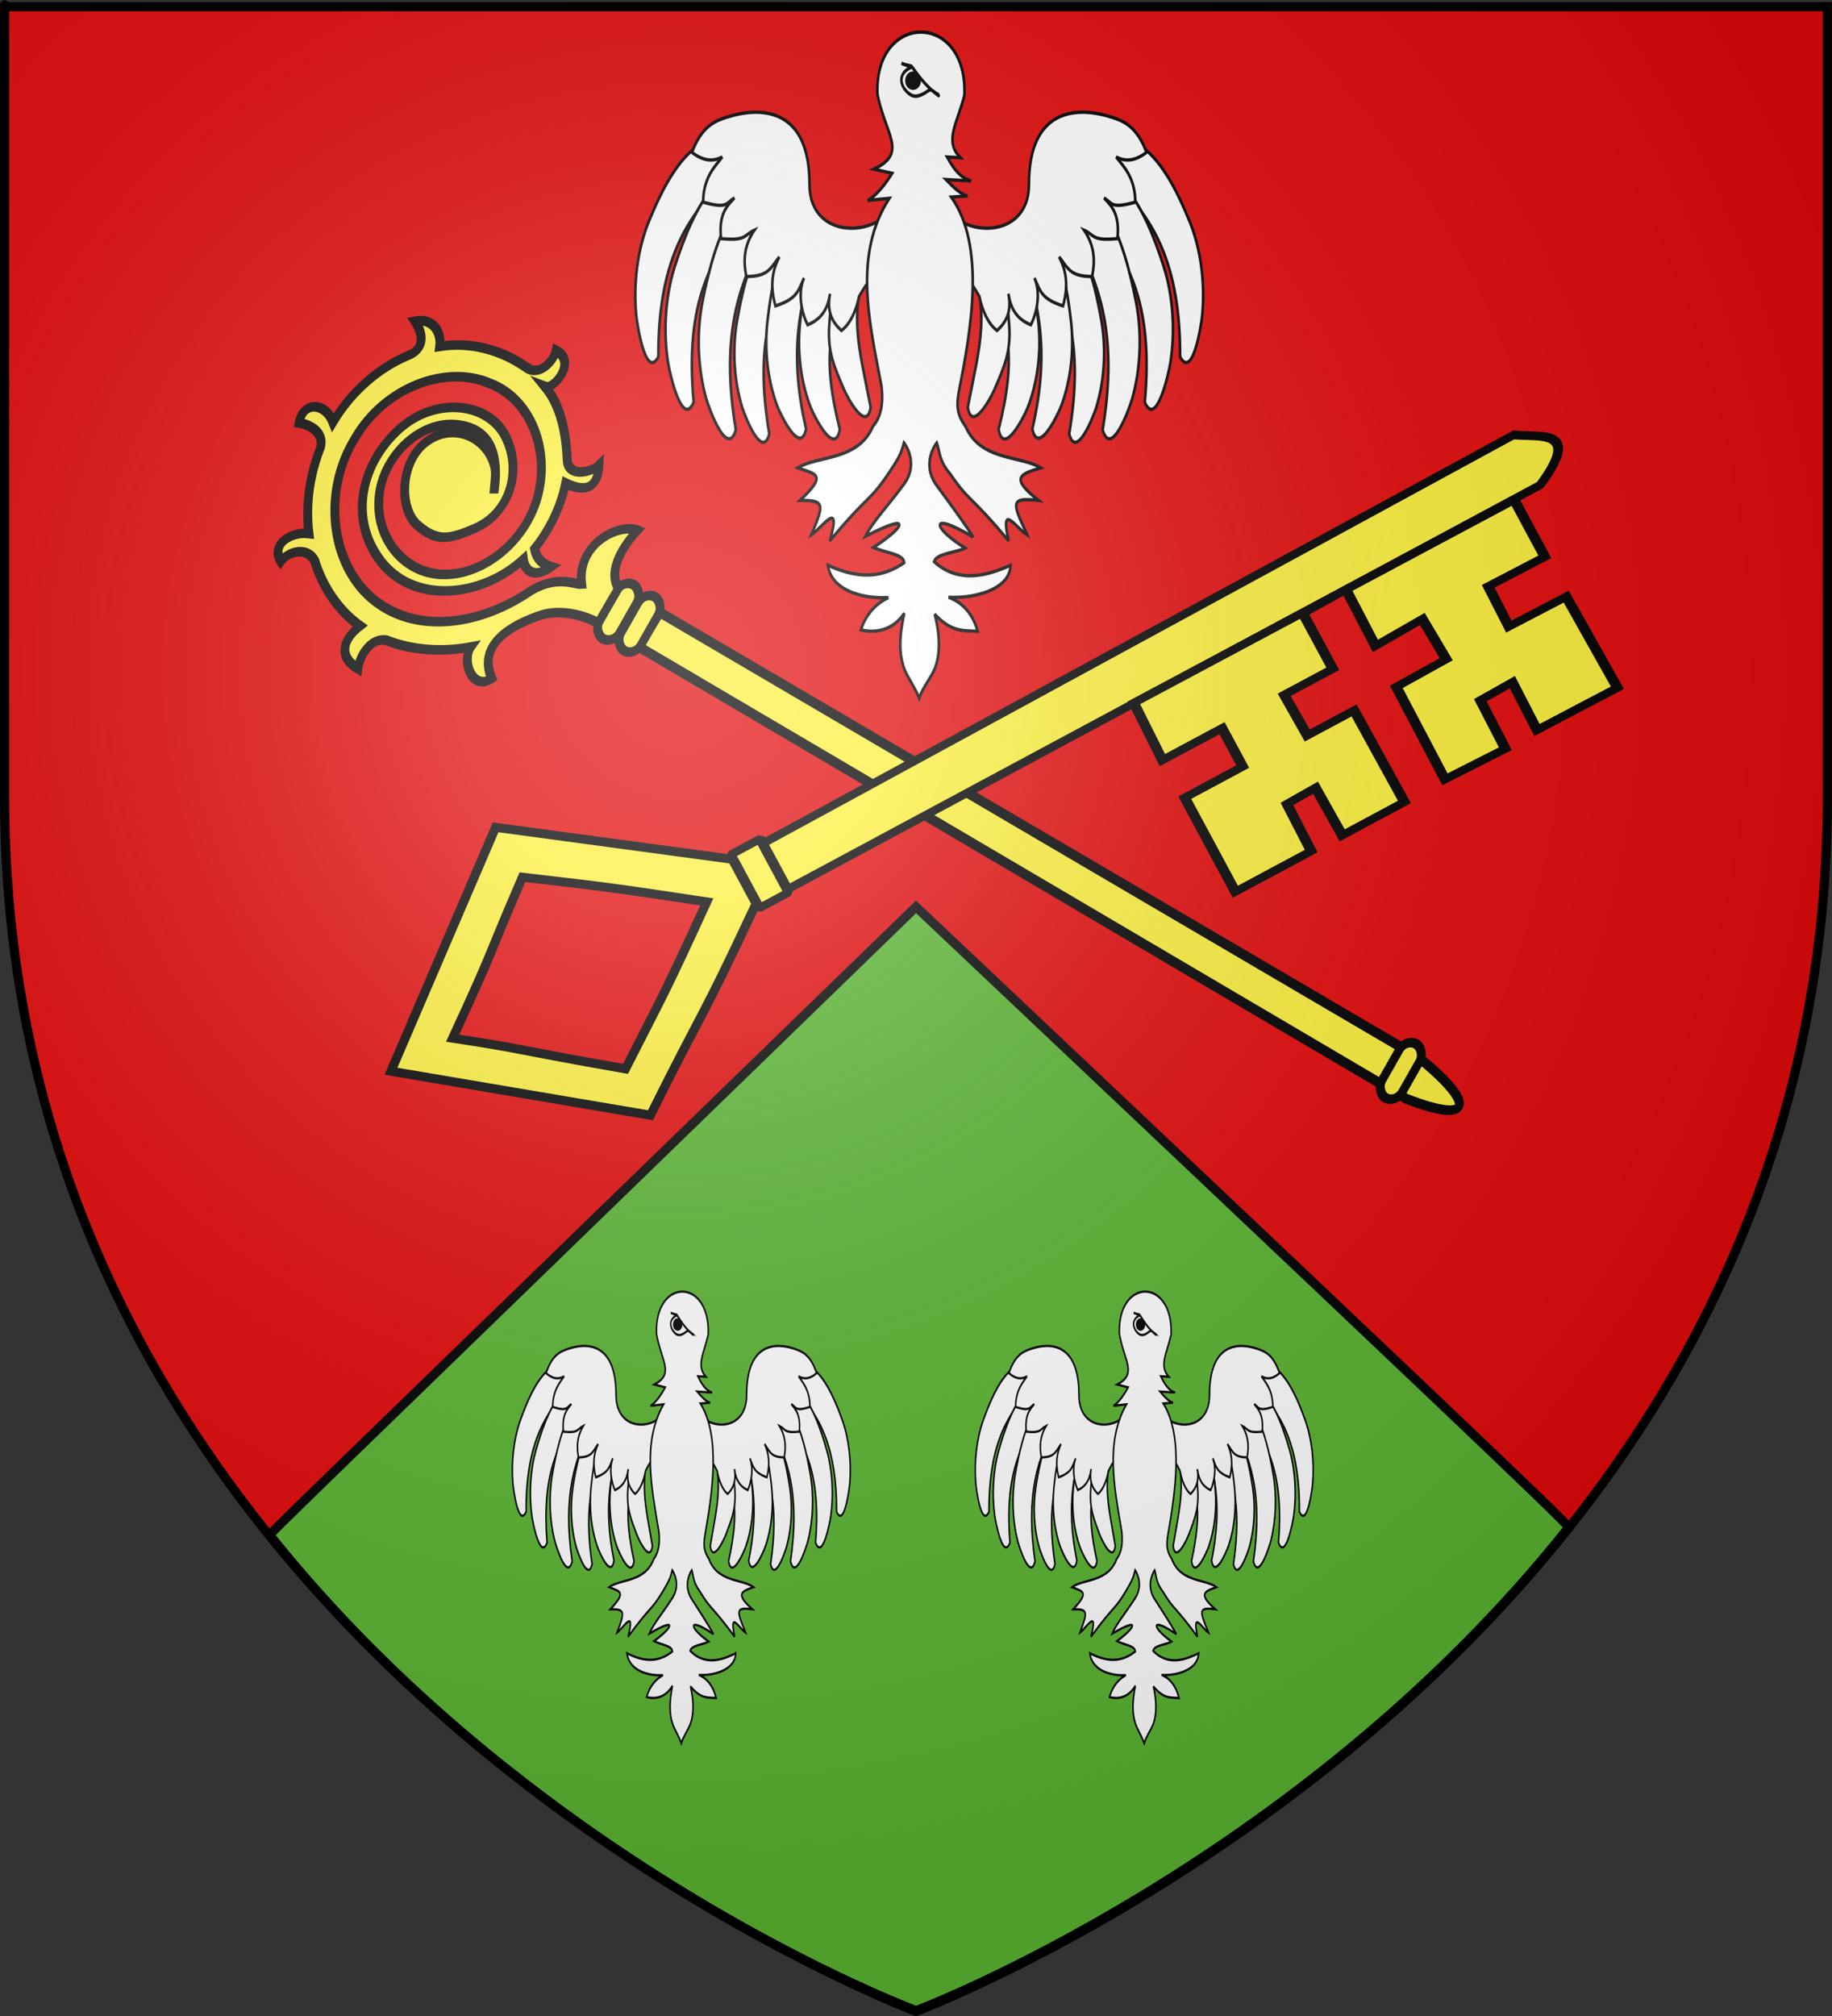 <?xml version="1.0" encoding="UTF-8" standalone="no"?>
<svg
   xmlns:dc="http://purl.org/dc/elements/1.1/"
   xmlns:cc="http://creativecommons.org/ns#"
   xmlns:rdf="http://www.w3.org/1999/02/22-rdf-syntax-ns#"
   xmlns:svg="http://www.w3.org/2000/svg"
   xmlns="http://www.w3.org/2000/svg"
   xmlns:xlink="http://www.w3.org/1999/xlink"
   xmlns:sodipodi="http://sodipodi.sourceforge.net/DTD/sodipodi-0.dtd"
   xmlns:inkscape="http://www.inkscape.org/namespaces/inkscape"
   height="660"
   width="600"
   version="1.0"
   id="svg2"
   sodipodi:version="0.32"
   inkscape:version="0.46"
   sodipodi:docname="Blason Aiglemont.svg"
   sodipodi:docbase="D:\Mes documents\Renaud-Notre Lapin"
   inkscape:export-filename="/Users/olivier/Desktop/Blason Rouge/Blason_Vide_3D.png"
   inkscape:export-xdpi="144"
   inkscape:export-ydpi="144"
   inkscape:output_extension="org.inkscape.output.svg.inkscape">
  <rect width="100%" height="100%" fill="#333333" stroke="none"/>
  <sodipodi:namedview
     inkscape:window-height="712"
     inkscape:window-width="1024"
     inkscape:pageshadow="2"
     inkscape:pageopacity="0.0"
     guidetolerance="10.0"
     gridtolerance="10.0"
     objecttolerance="10.0"
     borderopacity="1.0"
     bordercolor="#666666"
     pagecolor="#ffffff"
     id="base"
     showgrid="false"
     height="660px"
     inkscape:zoom="0.64949757"
     inkscape:cx="14.308869"
     inkscape:cy="326.40501"
     inkscape:window-x="58"
     inkscape:window-y="207"
     inkscape:current-layer="layer3"
     showguides="true"
     inkscape:guide-bbox="true">
    <sodipodi:guide
       orientation="1,0"
       position="300,260.395"
       id="guide2493" />
  </sodipodi:namedview>
  <desc
     id="desc4">Flag of Canton of Valais (Wallis)</desc>
  <defs
     id="defs6">
    <inkscape:perspective
       sodipodi:type="inkscape:persp3d"
       inkscape:vp_x="0 : 330 : 1"
       inkscape:vp_y="0 : 1000 : 0"
       inkscape:vp_z="600 : 330 : 1"
       inkscape:persp3d-origin="300 : 220 : 1"
       id="perspective35" />
    <linearGradient
       id="linearGradient2893">
      <stop
         style="stop-color:white;stop-opacity:0.314;"
         offset="0"
         id="stop2895" />
      <stop
         id="stop2897"
         offset="0.19"
         style="stop-color:white;stop-opacity:0.251;" />
      <stop
         style="stop-color:#6b6b6b;stop-opacity:0.125;"
         offset="0.6"
         id="stop2901" />
      <stop
         style="stop-color:black;stop-opacity:0.125;"
         offset="1"
         id="stop2899" />
    </linearGradient>
    <linearGradient
       id="linearGradient2885">
      <stop
         id="stop2887"
         offset="0"
         style="stop-color:white;stop-opacity:1;" />
      <stop
         style="stop-color:white;stop-opacity:1;"
         offset="0.229"
         id="stop2891" />
      <stop
         id="stop2889"
         offset="1"
         style="stop-color:black;stop-opacity:1;" />
    </linearGradient>
    <linearGradient
       id="linearGradient2955">
      <stop
         id="stop2867"
         offset="0"
         style="stop-color:#fd0000;stop-opacity:1;" />
      <stop
         style="stop-color:#e77275;stop-opacity:0.659;"
         offset="0.5"
         id="stop2873" />
      <stop
         style="stop-color:black;stop-opacity:0.323;"
         offset="1"
         id="stop2959" />
    </linearGradient>
    <radialGradient
       inkscape:collect="always"
       xlink:href="#linearGradient2955"
       id="radialGradient2961"
       cx="225.524"
       cy="218.901"
       fx="225.524"
       fy="218.901"
       r="300"
       gradientTransform="matrix(-4.167939e-4,2.183,-1.884,-3.599562e-4,615.597,-289.121)"
       gradientUnits="userSpaceOnUse" />
    <polygon
       id="star"
       transform="scale(53,53)"
       points="0,-1 0.588,0.809 -0.951,-0.309 0.951,-0.309 -0.588,0.809 0,-1 " />
    <clipPath
       id="clip">
      <path
         d="M 0,-200 L 0,600 L 300,600 L 300,-200 L 0,-200 z "
         id="path10" />
    </clipPath>
    <radialGradient
       inkscape:collect="always"
       xlink:href="#linearGradient2955"
       id="radialGradient1911"
       gradientUnits="userSpaceOnUse"
       gradientTransform="matrix(-4.167939e-4,2.183,-1.884,-3.599562e-4,615.597,-289.121)"
       cx="225.524"
       cy="218.901"
       fx="225.524"
       fy="218.901"
       r="300" />
    <radialGradient
       inkscape:collect="always"
       xlink:href="#linearGradient2955"
       id="radialGradient2865"
       gradientUnits="userSpaceOnUse"
       gradientTransform="matrix(0,1.749,-1.593,-1.049767e-7,551.788,-191.29)"
       cx="225.524"
       cy="218.901"
       fx="225.524"
       fy="218.901"
       r="300" />
    <radialGradient
       inkscape:collect="always"
       xlink:href="#linearGradient2955"
       id="radialGradient2871"
       gradientUnits="userSpaceOnUse"
       gradientTransform="matrix(0,1.386,-1.323,-5.741131e-8,-158.082,-109.541)"
       cx="225.524"
       cy="218.901"
       fx="225.524"
       fy="218.901"
       r="300" />
    <radialGradient
       inkscape:collect="always"
       xlink:href="#linearGradient2893"
       id="radialGradient3163"
       gradientUnits="userSpaceOnUse"
       gradientTransform="matrix(1.353,0,0,1.349,-77.629,-85.747)"
       cx="221.445"
       cy="226.331"
       fx="221.445"
       fy="226.331"
       r="300" />
    <inkscape:perspective
       id="perspective34"
       inkscape:persp3d-origin="323.23224 : 195.81045 : 1"
       inkscape:vp_z="646.46448 : 293.71567 : 1"
       inkscape:vp_y="0 : 1000 : 0"
       inkscape:vp_x="0 : 293.71567 : 1"
       sodipodi:type="inkscape:persp3d" />
    <inkscape:perspective
       id="perspective14"
       inkscape:persp3d-origin="372.04724 : 350.78739 : 1"
       inkscape:vp_z="744.09448 : 526.18109 : 1"
       inkscape:vp_y="0 : 1000 : 0"
       inkscape:vp_x="0 : 526.18109 : 1"
       sodipodi:type="inkscape:persp3d" />
    <radialGradient
       gradientTransform="matrix(1.353,0,0,1.349,-77.629,-85.747)"
       gradientUnits="userSpaceOnUse"
       xlink:href="#linearGradient2893"
       id="radialGradient4458"
       fy="226.331"
       fx="221.445"
       r="300"
       cy="226.331"
       cx="221.445" />
    <linearGradient
       id="linearGradient4448">
      <stop
         offset="0"
         style="stop-color:#ffffff;stop-opacity:0.314"
         id="stop4450" />
      <stop
         offset="0.19"
         style="stop-color:#ffffff;stop-opacity:0.251"
         id="stop4452" />
      <stop
         offset="0.6"
         style="stop-color:#6b6b6b;stop-opacity:0.125"
         id="stop4454" />
      <stop
         offset="1"
         style="stop-color:#000000;stop-opacity:0.125"
         id="stop4456" />
    </linearGradient>
    <inkscape:perspective
       id="perspective4446"
       inkscape:persp3d-origin="300 : 220 : 1"
       inkscape:vp_z="600 : 330 : 1"
       inkscape:vp_y="0 : 1000 : 0"
       inkscape:vp_x="0 : 330 : 1"
       sodipodi:type="inkscape:persp3d" />
  </defs>
  <g
     inkscape:groupmode="layer"
     id="layer3"
     inkscape:label="Fond écu"
     style="display:inline">
    <path
       id="path2855"
       style="fill:#e20909;fill-opacity:1;fill-rule:evenodd;stroke:none;stroke-width:1px;stroke-linecap:butt;stroke-linejoin:miter;stroke-opacity:1"
       d="M 300,658.5 C 300,658.5 598.5,546.18 598.5,260.728 C 598.5,-24.723 598.5,2.176 598.5,2.176 L 1.5,2.176 L 1.5,260.728 C 1.5,546.18 300,658.5 300,658.5 z "
       sodipodi:nodetypes="cccccc" />
    <path
       id="path2491"
       style="fill:#5ab532;fill-opacity:1;fill-rule:evenodd;stroke:#000000;stroke-width:3;stroke-linecap:butt;stroke-linejoin:miter;stroke-opacity:1;display:inline;stroke-miterlimit:4;stroke-dasharray:none"
       d="M 300.053,658.244 C 300.053,658.244 425.416,611.072 513.658,500.177 C 515.138,500.686 514.774,499.694 300,296.892 C 89.593,501.114 88.04,502.161 88.436,502.656 C 176.032,612.199 300.053,658.244 300.053,658.244 z"
       sodipodi:nodetypes="cccsc" />
    <g
       id="g2671"
       transform="matrix(0.172,0,0,0.253,167.551,422.469)">
      <g
         transform="translate(18.809,-63.025)"
         style="display:inline"
         inkscape:label="Fond écu"
         id="g2673" />
      <g
         transform="translate(18.809,-63.025)"
         inkscape:label="Meubles"
         id="g2675">
        <g
           id="g14262">
          <g
             id="g14240"
             style="fill:#ffffff">
            <g
               id="g14220"
               style="fill:#ffffff">
              <g
                 id="g14200"
                 style="fill:#ffffff">
                <path
                   sodipodi:nodetypes="cccccccc"
                   id="path12997"
                   d="M 91.85,190.43 C 37.299,225.095 8.244,270.896 8.841,349.467 C -5.123,369.935 -15.006,322.986 -16.343,312.532 C -19.601,284.783 -14.793,255.371 -2.344,231.324 C 10.368,207.102 25.542,183.385 45.994,168.976 C 54.896,163.01 65.076,158.585 74.964,158.617 C 77.947,161.941 81.305,164.905 84.063,168.447 C 86.658,175.774 89.254,183.102 91.85,190.43 z"
                   style="fill:#ffffff;fill-opacity:1;fill-rule:evenodd;stroke:#000000;stroke-width:2.952;stroke-linecap:butt;stroke-linejoin:miter;stroke-miterlimit:4;stroke-dasharray:none;stroke-opacity:1" />
                <path
                   sodipodi:nodetypes="cccccccc"
                   id="path12999"
                   d="M 121.33,215.249 C 66.379,258.952 38.719,303.215 48.805,389.367 C 36.088,412.21 22.039,365.365 19.802,354.82 C 14.161,326.79 16.702,295.986 27.563,269.673 C 38.68,243.144 52.377,216.808 72.282,199.32 C 80.972,192.02 91.104,186.133 101.303,184.856 C 104.653,187.87 108.359,190.465 111.493,193.733 C 114.772,200.905 118.051,208.077 121.33,215.249 z"
                   style="fill:#ffffff;fill-opacity:1;fill-rule:evenodd;stroke:#000000;stroke-width:2.952;stroke-linecap:butt;stroke-linejoin:miter;stroke-miterlimit:4;stroke-dasharray:none;stroke-opacity:1" />
                <path
                   inkscape:transform-center-y="-5.0654221"
                   sodipodi:nodetypes="cccccccc"
                   id="path13001"
                   d="M 143.87,226.634 C 98.562,279.91 78.745,329.943 96.56,413.549 C 87.188,438.794 66.734,396.088 63.044,386.265 C 53.54,360.087 51.736,329.344 58.787,301.119 C 66.062,272.625 75.914,243.737 93.144,222.113 C 100.713,213.001 109.907,204.946 119.811,201.391 C 123.545,203.587 127.573,205.292 131.13,207.784 C 135.377,214.067 139.624,220.351 143.87,226.634 z"
                   style="fill:#ffffff;fill-opacity:1;fill-rule:evenodd;stroke:#000000;stroke-width:2.952;stroke-linecap:butt;stroke-linejoin:miter;stroke-miterlimit:4;stroke-dasharray:none;stroke-opacity:1"
                   inkscape:transform-center-x="-15.418256" />
                <path
                   sodipodi:nodetypes="cccccccc"
                   id="path13003"
                   d="M 172.852,247.633 C 134.91,297.481 117.845,340.603 134.512,417.181 C 126.651,440.189 107.293,402.586 103.753,393.9 C 94.615,370.741 92.3,343.202 98.006,317.602 C 103.907,291.754 112.118,265.458 127.127,245.416 C 133.73,236.959 141.817,229.393 150.645,225.841 C 154.053,227.677 157.714,229.061 160.969,231.17 C 164.93,236.657 168.891,242.145 172.852,247.633 z"
                   style="fill:#ffffff;fill-opacity:1;fill-rule:evenodd;stroke:#000000;stroke-width:2.952;stroke-linecap:butt;stroke-linejoin:miter;stroke-miterlimit:4;stroke-dasharray:none;stroke-opacity:1"
                   inkscape:transform-center-x="-13.063378"
                   inkscape:transform-center-y="-5.3377131" />
                <path
                   sodipodi:nodetypes="cccccccc"
                   id="path13005"
                   d="M 201.964,239.756 C 166.944,293.62 155.746,344.165 176.21,412.704 C 170.062,436.49 147.967,401.447 143.792,393.242 C 132.963,371.328 128.621,344.253 132.427,318.15 C 136.409,291.777 142.664,264.684 156.165,242.993 C 162.13,233.81 169.643,225.333 178.192,220.755 C 181.729,222.173 185.485,223.112 188.889,224.819 C 193.248,229.798 197.606,234.777 201.964,239.756 z"
                   style="fill:#ffffff;fill-opacity:1;fill-rule:evenodd;stroke:#000000;stroke-width:2.952;stroke-linecap:butt;stroke-linejoin:miter;stroke-miterlimit:4;stroke-dasharray:none;stroke-opacity:1"
                   inkscape:transform-center-x="-9.8920083"
                   inkscape:transform-center-y="-7.4726861" />
                <path
                   sodipodi:nodetypes="cccccccc"
                   id="path13007"
                   d="M 234.29,265.264 C 202.122,319.848 193.252,347.092 214.457,413.301 C 208.646,437.213 186.045,402.699 181.753,394.595 C 170.609,372.943 165.88,345.985 169.316,319.812 C 172.925,293.364 175.325,291.536 188.522,269.55 C 194.358,260.235 201.753,251.591 210.24,246.821 C 213.798,248.156 217.568,249.009 220.998,250.637 C 225.428,255.513 229.859,260.388 234.29,265.264 z"
                   style="fill:#ffffff;fill-opacity:1;fill-rule:evenodd;stroke:#000000;stroke-width:2.952;stroke-linecap:butt;stroke-linejoin:miter;stroke-miterlimit:4;stroke-dasharray:none;stroke-opacity:1"
                   inkscape:transform-center-x="-9.1094969"
                   inkscape:transform-center-y="-7.8833654" />
                <path
                   inkscape:transform-center-y="-8.3344084"
                   inkscape:transform-center-x="-11.714991"
                   style="fill:#ffffff;fill-opacity:1;fill-rule:evenodd;stroke:#000000;stroke-width:2.952;stroke-linecap:butt;stroke-linejoin:miter;stroke-miterlimit:4;stroke-dasharray:none;stroke-opacity:1"
                   d="M 250.364,256.724 C 222.471,309.874 236,339.464 249.38,393.745 C 244.658,416.476 223.35,385.734 219.267,378.447 C 208.654,358.959 200.032,345.574 202.546,320.887 C 205.21,295.932 204.872,289.039 216.342,267.614 C 221.424,258.52 220.52,261.44 228.112,256.415 C 228.858,282.689 228.788,247.073 250.364,256.724 z"
                   id="path3952"
                   sodipodi:nodetypes="ccccccc" />
                <path
                   style="fill:#ffffff;fill-opacity:1;fill-rule:evenodd;stroke:#000000;stroke-width:2.952;stroke-linecap:butt;stroke-linejoin:miter;stroke-miterlimit:4;stroke-dasharray:none;stroke-opacity:1"
                   d="M 281.668,209.961 C 264.097,245.767 180.033,248.936 180.106,198.327 C 180.204,131.137 125.784,129.338 86.109,139.244 C 74.014,142.264 58.132,146.593 46.838,170.041 C 60.584,178.294 71.746,178.009 81.248,174.062 C 73.663,181.833 59.719,191.606 59.515,213.773 C 87.953,219.88 85.046,214.622 95.006,210.056 C 86.835,216.901 76.785,224.032 79.846,245.76 C 109.311,247.947 105.454,242.585 117.518,238.38 C 106.585,251.189 104.417,263.649 108.552,279.022 C 134.055,279.006 135.93,271.397 145.86,261.789 C 138.49,273.032 134.662,285.74 141.49,304.814 C 165.715,298.709 167.057,292.209 173.86,280.256 C 166.558,293.454 170.852,310.422 177.929,321.443 C 193.608,316.39 200.654,307.843 203.346,294.163 C 199.314,309.716 205.998,319.372 216.25,326.417 C 226.009,321.032 233.225,308.619 236.242,296.566 C 246.047,283.975 249.639,277.075 273.449,277.185 C 276.815,266.436 258.118,260.413 298.945,267.181 C 295.611,250.817 289.936,223.606 281.668,209.961 z"
                   id="path3971"
                   sodipodi:nodetypes="cssccccccccccccccccc" />
              </g>
              <g
                 id="g14210"
                 style="fill:#ffffff">
                <path
                   style="fill:#ffffff;fill-opacity:1;fill-rule:evenodd;stroke:#000000;stroke-width:2.952;stroke-linecap:butt;stroke-linejoin:miter;stroke-miterlimit:4;stroke-dasharray:none;stroke-opacity:1"
                   d="M 516.995,190.43 C 571.547,225.095 600.602,270.896 600.005,349.467 C 613.968,369.935 623.851,322.986 625.188,312.532 C 628.447,284.783 623.639,255.371 611.19,231.324 C 598.478,207.102 583.304,183.385 562.852,168.976 C 553.949,163.01 543.77,158.585 533.882,158.617 C 530.898,161.941 527.54,164.905 524.783,168.447 C 522.187,175.774 519.591,183.102 516.995,190.43 z"
                   id="path14168"
                   sodipodi:nodetypes="cccccccc" />
                <path
                   style="fill:#ffffff;fill-opacity:1;fill-rule:evenodd;stroke:#000000;stroke-width:2.952;stroke-linecap:butt;stroke-linejoin:miter;stroke-miterlimit:4;stroke-dasharray:none;stroke-opacity:1"
                   d="M 487.516,215.249 C 542.466,258.952 570.126,303.215 560.041,389.367 C 572.758,412.21 586.806,365.365 589.044,354.82 C 594.685,326.79 592.144,295.986 581.283,269.673 C 570.166,243.144 556.468,216.808 536.564,199.32 C 527.874,192.02 517.741,186.133 507.542,184.856 C 504.193,187.87 500.487,190.465 497.353,193.733 C 494.074,200.905 490.795,208.077 487.516,215.249 z"
                   id="path14170"
                   sodipodi:nodetypes="cccccccc" />
                <path
                   inkscape:transform-center-x="-15.418256"
                   style="fill:#ffffff;fill-opacity:1;fill-rule:evenodd;stroke:#000000;stroke-width:2.952;stroke-linecap:butt;stroke-linejoin:miter;stroke-miterlimit:4;stroke-dasharray:none;stroke-opacity:1"
                   d="M 464.975,226.634 C 510.284,279.91 530.101,329.943 512.285,413.549 C 521.658,438.794 542.112,396.088 545.802,386.265 C 555.306,360.087 557.11,329.344 550.059,301.119 C 542.784,272.625 532.931,243.737 515.702,222.113 C 508.133,213.001 498.939,204.946 489.034,201.391 C 485.3,203.587 481.273,205.292 477.716,207.784 C 473.469,214.067 469.222,220.351 464.975,226.634 z"
                   id="path14172"
                   sodipodi:nodetypes="cccccccc"
                   inkscape:transform-center-y="-5.0654221" />
                <path
                   inkscape:transform-center-y="-5.3377131"
                   inkscape:transform-center-x="-13.063378"
                   style="fill:#ffffff;fill-opacity:1;fill-rule:evenodd;stroke:#000000;stroke-width:2.952;stroke-linecap:butt;stroke-linejoin:miter;stroke-miterlimit:4;stroke-dasharray:none;stroke-opacity:1"
                   d="M 435.993,247.633 C 473.935,297.481 491.001,340.603 474.334,417.181 C 482.195,440.189 501.553,402.586 505.093,393.9 C 514.231,370.741 516.546,343.202 510.84,317.602 C 504.938,291.754 496.727,265.458 481.718,245.416 C 475.116,236.959 467.029,229.393 458.201,225.841 C 454.793,227.677 451.132,229.061 447.877,231.17 C 443.916,236.657 439.954,242.145 435.993,247.633 z"
                   id="path14174"
                   sodipodi:nodetypes="cccccccc" />
                <path
                   inkscape:transform-center-y="-7.4726861"
                   inkscape:transform-center-x="-9.8920083"
                   style="fill:#ffffff;fill-opacity:1;fill-rule:evenodd;stroke:#000000;stroke-width:2.952;stroke-linecap:butt;stroke-linejoin:miter;stroke-miterlimit:4;stroke-dasharray:none;stroke-opacity:1"
                   d="M 406.881,239.756 C 441.902,293.62 453.1,344.165 432.636,412.704 C 438.784,436.49 460.879,401.447 465.053,393.242 C 475.882,371.328 480.225,344.253 476.419,318.15 C 472.437,291.777 466.182,264.684 452.681,242.993 C 446.716,233.81 439.202,225.333 430.653,220.755 C 427.117,222.173 423.361,223.112 419.956,224.819 C 415.598,229.798 411.24,234.777 406.881,239.756 z"
                   id="path14176"
                   sodipodi:nodetypes="cccccccc" />
                <path
                   inkscape:transform-center-y="-7.8833654"
                   inkscape:transform-center-x="-9.1094969"
                   style="fill:#ffffff;fill-opacity:1;fill-rule:evenodd;stroke:#000000;stroke-width:2.952;stroke-linecap:butt;stroke-linejoin:miter;stroke-miterlimit:4;stroke-dasharray:none;stroke-opacity:1"
                   d="M 374.556,265.264 C 406.723,319.848 415.594,347.092 394.388,413.301 C 400.2,437.213 422.8,402.699 427.092,394.595 C 438.236,372.943 442.965,345.985 439.529,319.812 C 435.921,293.364 433.521,291.536 420.324,269.55 C 414.487,260.235 407.092,251.591 398.606,246.821 C 395.048,248.156 391.277,249.009 387.848,250.637 C 383.417,255.513 378.987,260.388 374.556,265.264 z"
                   id="path14178"
                   sodipodi:nodetypes="cccccccc" />
                <path
                   sodipodi:nodetypes="ccccccc"
                   id="path14180"
                   d="M 358.481,256.724 C 386.375,309.874 372.846,339.464 359.466,393.745 C 364.188,416.476 385.496,385.734 389.578,378.447 C 400.192,358.959 408.814,345.574 406.3,320.887 C 403.635,295.932 403.973,289.039 392.504,267.614 C 387.422,258.52 388.326,261.44 380.734,256.415 C 379.988,282.689 380.058,247.073 358.481,256.724 z"
                   style="fill:#ffffff;fill-opacity:1;fill-rule:evenodd;stroke:#000000;stroke-width:2.952;stroke-linecap:butt;stroke-linejoin:miter;stroke-miterlimit:4;stroke-dasharray:none;stroke-opacity:1"
                   inkscape:transform-center-x="-11.714991"
                   inkscape:transform-center-y="-8.3344084" />
                <path
                   sodipodi:nodetypes="cssccccccccccccccccc"
                   id="path14182"
                   d="M 327.177,209.961 C 344.748,245.767 428.813,248.936 428.739,198.327 C 428.642,131.137 483.062,129.338 522.737,139.244 C 534.832,142.264 550.714,146.593 562.007,170.041 C 548.262,178.294 537.1,178.009 527.598,174.062 C 535.183,181.833 549.127,191.606 549.33,213.773 C 520.893,219.88 523.799,214.622 513.84,210.056 C 522.011,216.901 532.061,224.032 529,245.76 C 499.535,247.947 503.391,242.585 491.328,238.38 C 502.26,251.189 504.428,263.649 500.294,279.022 C 474.79,279.006 472.916,271.397 462.986,261.789 C 470.356,273.032 474.184,285.74 467.356,304.814 C 443.131,298.709 441.788,292.209 434.986,280.256 C 442.288,293.454 437.994,310.422 430.917,321.443 C 415.237,316.39 408.191,307.843 405.5,294.163 C 409.532,309.716 402.847,319.372 392.596,326.417 C 382.837,321.032 375.62,308.619 372.603,296.566 C 362.798,283.975 359.207,277.075 335.397,277.185 C 332.03,266.436 350.728,260.413 309.901,267.181 C 313.235,250.817 318.909,223.606 327.177,209.961 z"
                   style="fill:#ffffff;fill-opacity:1;fill-rule:evenodd;stroke:#000000;stroke-width:2.952;stroke-linecap:butt;stroke-linejoin:miter;stroke-miterlimit:4;stroke-dasharray:none;stroke-opacity:1" />
              </g>
            </g>
            <path
               sodipodi:nodetypes="cccccccccccccccscscccccccccccccccccccccccccccccc"
               d="M 356.705,410.249 C 373.582,441.091 419.833,435.987 442.118,446.968 C 418.277,452.615 407.002,455.595 439.648,475.545 C 406.481,472.829 409.931,477.456 426.786,505.79 C 415.18,500.635 395.164,475.704 405.796,511.093 C 360.879,469.378 362.076,477.849 339.754,452.573 C 326.949,441.018 328.149,433.985 324.327,424.922 C 324.327,424.922 306.662,441.806 322.766,460.818 C 337.121,476.219 354.363,493.783 365.617,507.795 C 316.523,484.811 317.279,498.33 356.516,517.381 C 346.419,521.391 323.616,522.07 321.225,529.279 C 351.627,550.778 387.921,539.115 407.949,532.467 C 406.973,555.388 362.185,561.86 337.543,560.498 C 354.46,565.191 365.754,576.309 370.622,590.362 C 352.825,589.894 340.5,590.731 321.958,575.392 C 328.886,595.895 327.688,612.716 321.838,623.56 C 317.395,631.795 308.344,639.714 304.349,648.98 C 298.895,638.668 291.386,631.201 287.707,623.74 C 281.624,611.403 281.193,596.369 287.474,574.533 C 275.793,588.35 257.31,592.734 238.316,589.127 C 244.467,574.397 256.272,565.943 269.449,560.797 C 246.296,562.046 205.342,556.844 200.896,532.467 C 237.765,545.405 263.671,542.904 287.474,530.137 C 286.665,522.46 265.828,521.68 252.476,516.78 C 288.242,498.954 298.05,485.244 243.452,507.079 C 252.418,493.239 268.382,481.174 287.474,460.818 C 304.818,442.268 287.141,424.922 287.141,424.922 C 283.393,435.573 281.316,438.325 268.802,452.9 C 246.78,477.777 247.772,469.559 203.05,511.093 C 217.714,472.258 192.208,501.284 182.06,505.79 C 197.238,478.294 197.265,475.378 169.198,475.545 C 200.705,452.587 187.665,452.777 166.727,446.968 C 189.013,435.987 235.264,441.091 252.14,410.249 C 261.748,401.735 263.871,388.982 261.606,374.982 C 247.39,317.422 229.765,259.683 270.493,210.387 L 245.861,212.255 C 257.656,207.234 268.166,195.356 273.725,188.411 L 253.006,184.785 C 291.899,170.462 266.374,155.32 257.088,119.186 C 253.168,46.27 359.808,45.958 355.595,120.139 C 347.371,144.982 332.273,160.222 351.125,174.749 L 335.952,174.126 C 346.757,189.353 354.849,193.032 363.203,195.15 L 334.625,193.905 C 344.034,201.401 351.78,206.971 359.291,208.336 L 340.783,209.288 C 379.837,252.38 363.25,325.584 349.607,378.855 C 346.533,391.502 346.525,399.666 356.705,410.249 z"
               style="fill:#ffffff;fill-opacity:1;fill-rule:evenodd;stroke:#000000;stroke-width:2.952;stroke-linecap:butt;stroke-linejoin:miter;stroke-miterlimit:4;stroke-dasharray:none;stroke-opacity:1"
               id="path13584" />
          </g>
          <g
             style="fill:#ffffff;fill-opacity:1;stroke:#000000;stroke-width:3.559;stroke-miterlimit:4;stroke-dasharray:none;stroke-opacity:1"
             id="g3977"
             transform="matrix(0.8,0,0,0.861,-1302.57,-14.161)">
            <path
               sodipodi:nodetypes="ccccsssc"
               id="path3979"
               d="M 1983.598,123.094 C 1990.115,125.201 1992.632,125.307 1999.149,127.413 C 2015.89,144.457 2026.321,151.009 2036.081,156.009 C 2037.388,157.009 2034.694,154.008 2036,155.007 C 2030.911,153.804 2026.572,148.612 2022.024,150.883 C 2013.923,154.929 2004.52,159.078 1996.055,154.975 C 1982.421,148.368 1975.9,134.407 1997.149,127.219 C 2002.197,125.511 1990.115,125.802 1983.598,123.094 z"
               style="fill:#ffffff;fill-opacity:1;fill-rule:evenodd;stroke:#000000;stroke-width:3.559;stroke-linecap:butt;stroke-linejoin:miter;stroke-miterlimit:4;stroke-dasharray:none;stroke-opacity:1" />
            <path
               transform="matrix(0.769,0,0,0.769,589.815,78.986)"
               sodipodi:open="true"
               sodipodi:end="8.2424464"
               sodipodi:start="1.9974614"
               d="M 1828.771,89.513 A 12.186,9.93 0 1 1 1829.198,89.663"
               sodipodi:ry="9.9295845"
               sodipodi:rx="12.186309"
               sodipodi:cy="80.473335"
               sodipodi:cx="1833.8137"
               id="path3981"
               style="opacity:1;fill:#000000;fill-opacity:1;fill-rule:evenodd;stroke:#000000;stroke-width:4.626;stroke-linecap:round;stroke-linejoin:round;stroke-miterlimit:4;stroke-dasharray:none;stroke-dashoffset:0;stroke-opacity:1"
               sodipodi:type="arc" />
          </g>
        </g>
      </g>
    </g>
    <use
       x="0"
       y="0"
       xlink:href="#g2671"
       id="use2702"
       transform="translate(151.6,0)"
       width="600"
       height="660" />
    <g
       transform="matrix(0.384,-0.655,0.563,0.33,-153.51,322.467)"
       id="g3575"
       style="stroke:#000000;stroke-width:4.263;stroke-miterlimit:4;stroke-dasharray:none;stroke-opacity:1">
      <g
         id="g4590"
         transform="matrix(-1,0,0,1,725.392,101.015)"
         style="stroke:#000000;stroke-width:4.263;stroke-miterlimit:4;stroke-dasharray:none;stroke-opacity:1">
        <path
           id="path2509"
           style="fill:#fcef3c;fill-opacity:1;fill-rule:evenodd;stroke:#000000;stroke-width:4.263;stroke-linecap:butt;stroke-linejoin:miter;stroke-miterlimit:4;stroke-dasharray:none;stroke-opacity:1"
           d="M 340.677,734.671 L 340.613,293.193 L 358.007,292.78 L 358.737,739.563 C 354.032,773.867 345.771,772.906 340.677,734.671 z" />
        <rect
           id="rect2511"
           style="fill:#fcef3c;fill-opacity:1;stroke:#000000;stroke-width:4.263;stroke-linecap:round;stroke-linejoin:round;stroke-miterlimit:4;stroke-dasharray:none;stroke-opacity:1"
           transform="matrix(1,1.5948166e-2,-1.3389139e-2,1,0,0)"
           y="275.676"
           x="339.695"
           ry="5.879"
           rx="5.879"
           height="11.757"
           width="26.724" />
        <rect
           id="rect2513"
           style="fill:#fcef3c;fill-opacity:1;stroke:#000000;stroke-width:4.263;stroke-linecap:round;stroke-linejoin:round;stroke-miterlimit:4;stroke-dasharray:none;stroke-opacity:1"
           transform="matrix(1,1.5948166e-2,-1.3389139e-2,1,0,0)"
           y="263.349"
           x="339.695"
           ry="5.879"
           rx="5.879"
           height="11.757"
           width="26.724" />
        <g
           id="g2768"
           style="fill:#fcef3c;stroke:#000000;stroke-width:4.263;stroke-miterlimit:4;stroke-dasharray:none;stroke-opacity:1"
           transform="matrix(0.719,-0.693,0.695,0.721,145.969,-237.93)">
          <path
             id="path1576"
             style="fill:#fcef3c;fill-opacity:1;fill-rule:evenodd;stroke:#000000;stroke-width:4.263;stroke-linecap:butt;stroke-linejoin:miter;stroke-miterlimit:4;stroke-dasharray:none;stroke-opacity:1"
             d="M -152.227,364.335 C -167.231,367.131 -180.589,376.07 -190.366,387.796 C -195,393.353 -202.904,389.401 -205.191,384.73 C -213.885,393.065 -200.562,401.68 -196.889,398.868 C -202.323,409.909 -202.192,422.632 -200.272,434.639 C -199.005,442.568 -209.922,444.232 -214.358,442.019 C -211.545,452.907 -204.655,451.319 -197.377,444.69 C -192.027,456.542 -182.986,464.627 -177.147,468.483 C -177.089,473.843 -179.848,476.935 -183.058,479.199 C -175.302,481.51 -170.632,477.924 -171.003,471.378 C -147.889,481.771 -116.188,473.462 -105.3,448.952 C -94.412,424.442 -106.571,402.709 -126.244,394.197 C -145.918,385.685 -169.366,396.656 -174.105,414.426 C -178.844,432.197 -169.149,449.004 -151.51,450.051 C -138.44,450.827 -132.936,449.764 -125.722,439.55 C -118.508,429.335 -123.349,408.703 -137.324,404.207 C -151.298,399.712 -165.217,411.033 -166.399,425.018 C -166.735,428.988 -165.328,431.667 -163.614,437.657 C -170.908,418.715 -165.731,407.288 -152.22,401.257 C -136.468,394.226 -117.283,403.101 -111.282,419.022 C -104.624,436.684 -114.147,457.357 -131.361,464.645 C -150.122,472.586 -173.029,464.413 -182.946,446.821 C -193.645,427.84 -189.055,401.958 -171.812,388.616 C -153.093,372.946 -123.138,373.842 -105.465,390.739 C -85.231,408.783 -82.309,441.665 -97.731,463.877 C -113.406,486.454 -143.35,493.727 -170.366,486.796 C -184.597,483.145 -192.679,491.009 -195.43,491.721 C -196.968,473.098 -218.327,470.753 -226.022,476.952 C -218.765,481.041 -208.513,489.189 -211.942,499.374 C -207.007,504.193 -203.005,507.964 -199.459,511.5 C -193.397,505.46 -182.913,498.967 -173.339,498.779 C -160.406,498.526 -141.928,500.95 -145.6,518.84 C -135.393,521.512 -133.264,506.066 -138.991,501.608 C -125.139,499.343 -111.754,493.758 -100.71,485.046 C -93.264,481.185 -86.895,488.407 -85.2,493.078 C -77.582,484.986 -80.252,478.084 -90.092,474.664 C -81.658,464.491 -76.582,451.694 -75.272,438.577 C -72.963,431.073 -64.161,430.224 -59.745,433.515 C -56.482,424.349 -67.19,421.938 -75.147,425.733 C -76.168,412.887 -80.724,400.322 -88.304,389.889 C -91.962,382.927 -84.041,377.033 -80.803,375.445 C -84.591,366.433 -94.701,370.53 -96.429,380.639 C -107.512,370.172 -122.411,363.84 -137.647,363.233 C -145.993,362.654 -145.511,355.146 -143.297,349.229 C -151.216,350.475 -154.665,357.653 -152.227,364.335 z" />
        </g>
        <rect
           id="rect4588"
           style="fill:#fcef3c;fill-opacity:1;stroke:#000000;stroke-width:4.263;stroke-linecap:round;stroke-linejoin:round;stroke-miterlimit:4;stroke-dasharray:none;stroke-opacity:1"
           transform="matrix(1,1.5948166e-2,-1.3389137e-2,1,0,0)"
           y="718.58"
           x="345.897"
           ry="5.879"
           rx="5.879"
           height="11.757"
           width="26.724" />
      </g>
    </g>
    <g
       transform="matrix(0.997,8.2222477e-2,8.2222477e-2,-0.997,-825.317,651.042)"
       style="stroke:#000000;stroke-width:3;stroke-miterlimit:4;stroke-dasharray:none;stroke-opacity:1;display:inline"
       id="layer187">
      <g
         style="fill:#e20909;fill-opacity:1;stroke:#000000;stroke-width:4.436;stroke-miterlimit:4;stroke-dasharray:none;stroke-opacity:1"
         id="g4022"
         transform="matrix(0.675,0,0,0.678,185.559,36.822)">
        <g
           id="g4574"
           transform="matrix(-0.388,0.595,-0.742,-0.478,1677.663,605.97)"
           style="stroke:#000000;stroke-width:5.602;stroke-miterlimit:4;stroke-dasharray:none;stroke-opacity:1">
          <g
             id="g4568"
             style="stroke:#000000;stroke-width:5.602;stroke-miterlimit:4;stroke-dasharray:none;stroke-opacity:1">
            <g
               id="g4563"
               style="stroke:#000000;stroke-width:5.602;stroke-miterlimit:4;stroke-dasharray:none;stroke-opacity:1">
              <path
                 sodipodi:nodetypes="ccccccccccccc"
                 id="path11319"
                 d="M 321.342,616.402 L 211.517,502.433 C 260.115,447.154 250.546,454.691 302.895,398.077 L 303.366,-91.317 C 323.995,-126.727 331.737,-103.708 341.91,-91.593 L 338.179,395.802 L 433.95,502.433 L 321.342,616.402 z M 321.342,578.016 C 364.353,531.994 356.514,542.03 395.445,502.433 C 361.883,463.425 356.097,457.193 321.342,419.751 C 277.751,466.19 281.22,463.237 247.335,502.433 C 298.885,555.29 289.635,543.935 321.342,578.016 z"
                 style="fill:#fcef3c;fill-opacity:1;fill-rule:evenodd;stroke:#000000;stroke-width:5.602;stroke-linecap:butt;stroke-linejoin:miter;stroke-miterlimit:4;stroke-dasharray:none;stroke-opacity:1" />
              <path
                 sodipodi:nodetypes="ccccccccccccccccccccccccccccccccc"
                 d="M 302.826,-74.94 L 258.794,-74.94 L 259.325,-39.927 L 228.555,-39.396 L 228.025,-74.94 L 156.937,-76.001 L 157.468,-26.134 L 194.073,-26.664 L 193.542,-6.505 L 156.407,-5.975 L 157.468,31.161 L 228.555,30.63 L 229.086,-0.67 L 260.916,0.391 L 259.855,30.1 L 303.154,29.62 L 302.624,56.676 L 259.855,56.625 L 259.855,86.864 L 228.025,86.333 L 228.025,57.155 L 156.937,56.625 L 156.937,95.352 L 194.073,95.882 L 193.542,113.919 L 157.468,114.45 L 157.468,161.665 L 230.147,161.665 L 230.147,125.59 L 259.855,125.59 L 259.855,162.726 L 303.357,161.665 L 302.826,-74.94 z"
                 id="path15787"
                 style="fill:#fcef3c;fill-opacity:1;fill-rule:evenodd;stroke:#000000;stroke-width:5.602;stroke-linecap:butt;stroke-linejoin:miter;stroke-miterlimit:4;stroke-dasharray:none;stroke-opacity:1" />
              <rect
                 transform="scale(1,-1)"
                 y="-396.053"
                 x="300.723"
                 height="18.463"
                 width="41.238"
                 id="rect4479"
                 style="opacity:1;fill:#fcef3c;fill-opacity:1;fill-rule:nonzero;stroke:#000000;stroke-width:5.602;stroke-linecap:round;stroke-linejoin:bevel;stroke-miterlimit:4;stroke-dasharray:none;stroke-dashoffset:0;stroke-opacity:1" />
            </g>
          </g>
        </g>
      </g>
    </g>
    <g
       style="display:inline"
       id="g5351"
       transform="matrix(0.289,0,0,0.373,207.644,9.961)">
      <g
         transform="translate(18.809,-63.025)"
         style="display:inline"
         inkscape:label="Fond écu"
         id="g5353" />
      <g
         transform="translate(18.809,-63.025)"
         inkscape:label="Meubles"
         id="g5355">
        <g
           id="g5357">
          <g
             id="g5359"
             style="fill:#ffffff">
            <g
               id="g5361"
               style="fill:#ffffff">
              <g
                 id="g5363"
                 style="fill:#ffffff">
                <path
                   sodipodi:nodetypes="cccccccc"
                   id="path5365"
                   d="M 91.85,190.43 C 37.299,225.095 8.244,270.896 8.841,349.467 C -5.123,369.935 -15.006,322.986 -16.343,312.532 C -19.601,284.783 -14.793,255.371 -2.344,231.324 C 10.368,207.102 25.542,183.385 45.994,168.976 C 54.896,163.01 65.076,158.585 74.964,158.617 C 77.947,161.941 81.305,164.905 84.063,168.447 C 86.658,175.774 89.254,183.102 91.85,190.43 z"
                   style="fill:#ffffff;fill-opacity:1;fill-rule:evenodd;stroke:#000000;stroke-width:2.952;stroke-linecap:butt;stroke-linejoin:miter;stroke-miterlimit:4;stroke-dasharray:none;stroke-opacity:1" />
                <path
                   sodipodi:nodetypes="cccccccc"
                   id="path5367"
                   d="M 121.33,215.249 C 66.379,258.952 38.719,303.215 48.805,389.367 C 36.088,412.21 22.039,365.365 19.802,354.82 C 14.161,326.79 16.702,295.986 27.563,269.673 C 38.68,243.144 52.377,216.808 72.282,199.32 C 80.972,192.02 91.104,186.133 101.303,184.856 C 104.653,187.87 108.359,190.465 111.493,193.733 C 114.772,200.905 118.051,208.077 121.33,215.249 z"
                   style="fill:#ffffff;fill-opacity:1;fill-rule:evenodd;stroke:#000000;stroke-width:2.952;stroke-linecap:butt;stroke-linejoin:miter;stroke-miterlimit:4;stroke-dasharray:none;stroke-opacity:1" />
                <path
                   inkscape:transform-center-y="-5.0654221"
                   sodipodi:nodetypes="cccccccc"
                   id="path5369"
                   d="M 143.87,226.634 C 98.562,279.91 78.745,329.943 96.56,413.549 C 87.188,438.794 66.734,396.088 63.044,386.265 C 53.54,360.087 51.736,329.344 58.787,301.119 C 66.062,272.625 75.914,243.737 93.144,222.113 C 100.713,213.001 109.907,204.946 119.811,201.391 C 123.545,203.587 127.573,205.292 131.13,207.784 C 135.377,214.067 139.624,220.351 143.87,226.634 z"
                   style="fill:#ffffff;fill-opacity:1;fill-rule:evenodd;stroke:#000000;stroke-width:2.952;stroke-linecap:butt;stroke-linejoin:miter;stroke-miterlimit:4;stroke-dasharray:none;stroke-opacity:1"
                   inkscape:transform-center-x="-15.418256" />
                <path
                   sodipodi:nodetypes="cccccccc"
                   id="path5371"
                   d="M 172.852,247.633 C 134.91,297.481 117.845,340.603 134.512,417.181 C 126.651,440.189 107.293,402.586 103.753,393.9 C 94.615,370.741 92.3,343.202 98.006,317.602 C 103.907,291.754 112.118,265.458 127.127,245.416 C 133.73,236.959 141.817,229.393 150.645,225.841 C 154.053,227.677 157.714,229.061 160.969,231.17 C 164.93,236.657 168.891,242.145 172.852,247.633 z"
                   style="fill:#ffffff;fill-opacity:1;fill-rule:evenodd;stroke:#000000;stroke-width:2.952;stroke-linecap:butt;stroke-linejoin:miter;stroke-miterlimit:4;stroke-dasharray:none;stroke-opacity:1"
                   inkscape:transform-center-x="-13.063378"
                   inkscape:transform-center-y="-5.3377131" />
                <path
                   sodipodi:nodetypes="cccccccc"
                   id="path5373"
                   d="M 201.964,239.756 C 166.944,293.62 155.746,344.165 176.21,412.704 C 170.062,436.49 147.967,401.447 143.792,393.242 C 132.963,371.328 128.621,344.253 132.427,318.15 C 136.409,291.777 142.664,264.684 156.165,242.993 C 162.13,233.81 169.643,225.333 178.192,220.755 C 181.729,222.173 185.485,223.112 188.889,224.819 C 193.248,229.798 197.606,234.777 201.964,239.756 z"
                   style="fill:#ffffff;fill-opacity:1;fill-rule:evenodd;stroke:#000000;stroke-width:2.952;stroke-linecap:butt;stroke-linejoin:miter;stroke-miterlimit:4;stroke-dasharray:none;stroke-opacity:1"
                   inkscape:transform-center-x="-9.8920083"
                   inkscape:transform-center-y="-7.4726861" />
                <path
                   sodipodi:nodetypes="cccccccc"
                   id="path5375"
                   d="M 234.29,265.264 C 202.122,319.848 193.252,347.092 214.457,413.301 C 208.646,437.213 186.045,402.699 181.753,394.595 C 170.609,372.943 165.88,345.985 169.316,319.812 C 172.925,293.364 175.325,291.536 188.522,269.55 C 194.358,260.235 201.753,251.591 210.24,246.821 C 213.798,248.156 217.568,249.009 220.998,250.637 C 225.428,255.513 229.859,260.388 234.29,265.264 z"
                   style="fill:#ffffff;fill-opacity:1;fill-rule:evenodd;stroke:#000000;stroke-width:2.952;stroke-linecap:butt;stroke-linejoin:miter;stroke-miterlimit:4;stroke-dasharray:none;stroke-opacity:1"
                   inkscape:transform-center-x="-9.1094969"
                   inkscape:transform-center-y="-7.8833654" />
                <path
                   inkscape:transform-center-y="-8.3344084"
                   inkscape:transform-center-x="-11.714991"
                   style="fill:#ffffff;fill-opacity:1;fill-rule:evenodd;stroke:#000000;stroke-width:2.952;stroke-linecap:butt;stroke-linejoin:miter;stroke-miterlimit:4;stroke-dasharray:none;stroke-opacity:1"
                   d="M 250.364,256.724 C 222.471,309.874 236,339.464 249.38,393.745 C 244.658,416.476 223.35,385.734 219.267,378.447 C 208.654,358.959 200.032,345.574 202.546,320.887 C 205.21,295.932 204.872,289.039 216.342,267.614 C 221.424,258.52 220.52,261.44 228.112,256.415 C 228.858,282.689 228.788,247.073 250.364,256.724 z"
                   id="path5377"
                   sodipodi:nodetypes="ccccccc" />
                <path
                   style="fill:#ffffff;fill-opacity:1;fill-rule:evenodd;stroke:#000000;stroke-width:2.952;stroke-linecap:butt;stroke-linejoin:miter;stroke-miterlimit:4;stroke-dasharray:none;stroke-opacity:1"
                   d="M 281.668,209.961 C 264.097,245.767 180.033,248.936 180.106,198.327 C 180.204,131.137 125.784,129.338 86.109,139.244 C 74.014,142.264 58.132,146.593 46.838,170.041 C 60.584,178.294 71.746,178.009 81.248,174.062 C 73.663,181.833 59.719,191.606 59.515,213.773 C 87.953,219.88 85.046,214.622 95.006,210.056 C 86.835,216.901 76.785,224.032 79.846,245.76 C 109.311,247.947 105.454,242.585 117.518,238.38 C 106.585,251.189 104.417,263.649 108.552,279.022 C 134.055,279.006 135.93,271.397 145.86,261.789 C 138.49,273.032 134.662,285.74 141.49,304.814 C 165.715,298.709 167.057,292.209 173.86,280.256 C 166.558,293.454 170.852,310.422 177.929,321.443 C 193.608,316.39 200.654,307.843 203.346,294.163 C 199.314,309.716 205.998,319.372 216.25,326.417 C 226.009,321.032 233.225,308.619 236.242,296.566 C 246.047,283.975 249.639,277.075 273.449,277.185 C 276.815,266.436 258.118,260.413 298.945,267.181 C 295.611,250.817 289.936,223.606 281.668,209.961 z"
                   id="path5379"
                   sodipodi:nodetypes="cssccccccccccccccccc" />
              </g>
              <g
                 id="g5381"
                 style="fill:#ffffff">
                <path
                   style="fill:#ffffff;fill-opacity:1;fill-rule:evenodd;stroke:#000000;stroke-width:2.952;stroke-linecap:butt;stroke-linejoin:miter;stroke-miterlimit:4;stroke-dasharray:none;stroke-opacity:1"
                   d="M 516.995,190.43 C 571.547,225.095 600.602,270.896 600.005,349.467 C 613.968,369.935 623.851,322.986 625.188,312.532 C 628.447,284.783 623.639,255.371 611.19,231.324 C 598.478,207.102 583.304,183.385 562.852,168.976 C 553.949,163.01 543.77,158.585 533.882,158.617 C 530.898,161.941 527.54,164.905 524.783,168.447 C 522.187,175.774 519.591,183.102 516.995,190.43 z"
                   id="path5383"
                   sodipodi:nodetypes="cccccccc" />
                <path
                   style="fill:#ffffff;fill-opacity:1;fill-rule:evenodd;stroke:#000000;stroke-width:2.952;stroke-linecap:butt;stroke-linejoin:miter;stroke-miterlimit:4;stroke-dasharray:none;stroke-opacity:1"
                   d="M 487.516,215.249 C 542.466,258.952 570.126,303.215 560.041,389.367 C 572.758,412.21 586.806,365.365 589.044,354.82 C 594.685,326.79 592.144,295.986 581.283,269.673 C 570.166,243.144 556.468,216.808 536.564,199.32 C 527.874,192.02 517.741,186.133 507.542,184.856 C 504.193,187.87 500.487,190.465 497.353,193.733 C 494.074,200.905 490.795,208.077 487.516,215.249 z"
                   id="path5385"
                   sodipodi:nodetypes="cccccccc" />
                <path
                   inkscape:transform-center-x="-15.418256"
                   style="fill:#ffffff;fill-opacity:1;fill-rule:evenodd;stroke:#000000;stroke-width:2.952;stroke-linecap:butt;stroke-linejoin:miter;stroke-miterlimit:4;stroke-dasharray:none;stroke-opacity:1"
                   d="M 464.975,226.634 C 510.284,279.91 530.101,329.943 512.285,413.549 C 521.658,438.794 542.112,396.088 545.802,386.265 C 555.306,360.087 557.11,329.344 550.059,301.119 C 542.784,272.625 532.931,243.737 515.702,222.113 C 508.133,213.001 498.939,204.946 489.034,201.391 C 485.3,203.587 481.273,205.292 477.716,207.784 C 473.469,214.067 469.222,220.351 464.975,226.634 z"
                   id="path5387"
                   sodipodi:nodetypes="cccccccc"
                   inkscape:transform-center-y="-5.0654221" />
                <path
                   inkscape:transform-center-y="-5.3377131"
                   inkscape:transform-center-x="-13.063378"
                   style="fill:#ffffff;fill-opacity:1;fill-rule:evenodd;stroke:#000000;stroke-width:2.952;stroke-linecap:butt;stroke-linejoin:miter;stroke-miterlimit:4;stroke-dasharray:none;stroke-opacity:1"
                   d="M 435.993,247.633 C 473.935,297.481 491.001,340.603 474.334,417.181 C 482.195,440.189 501.553,402.586 505.093,393.9 C 514.231,370.741 516.546,343.202 510.84,317.602 C 504.938,291.754 496.727,265.458 481.718,245.416 C 475.116,236.959 467.029,229.393 458.201,225.841 C 454.793,227.677 451.132,229.061 447.877,231.17 C 443.916,236.657 439.954,242.145 435.993,247.633 z"
                   id="path5389"
                   sodipodi:nodetypes="cccccccc" />
                <path
                   inkscape:transform-center-y="-7.4726861"
                   inkscape:transform-center-x="-9.8920083"
                   style="fill:#ffffff;fill-opacity:1;fill-rule:evenodd;stroke:#000000;stroke-width:2.952;stroke-linecap:butt;stroke-linejoin:miter;stroke-miterlimit:4;stroke-dasharray:none;stroke-opacity:1"
                   d="M 406.881,239.756 C 441.902,293.62 453.1,344.165 432.636,412.704 C 438.784,436.49 460.879,401.447 465.053,393.242 C 475.882,371.328 480.225,344.253 476.419,318.15 C 472.437,291.777 466.182,264.684 452.681,242.993 C 446.716,233.81 439.202,225.333 430.653,220.755 C 427.117,222.173 423.361,223.112 419.956,224.819 C 415.598,229.798 411.24,234.777 406.881,239.756 z"
                   id="path5391"
                   sodipodi:nodetypes="cccccccc" />
                <path
                   inkscape:transform-center-y="-7.8833654"
                   inkscape:transform-center-x="-9.1094969"
                   style="fill:#ffffff;fill-opacity:1;fill-rule:evenodd;stroke:#000000;stroke-width:2.952;stroke-linecap:butt;stroke-linejoin:miter;stroke-miterlimit:4;stroke-dasharray:none;stroke-opacity:1"
                   d="M 374.556,265.264 C 406.723,319.848 415.594,347.092 394.388,413.301 C 400.2,437.213 422.8,402.699 427.092,394.595 C 438.236,372.943 442.965,345.985 439.529,319.812 C 435.921,293.364 433.521,291.536 420.324,269.55 C 414.487,260.235 407.092,251.591 398.606,246.821 C 395.048,248.156 391.277,249.009 387.848,250.637 C 383.417,255.513 378.987,260.388 374.556,265.264 z"
                   id="path5393"
                   sodipodi:nodetypes="cccccccc" />
                <path
                   sodipodi:nodetypes="ccccccc"
                   id="path5395"
                   d="M 358.481,256.724 C 386.375,309.874 372.846,339.464 359.466,393.745 C 364.188,416.476 385.496,385.734 389.578,378.447 C 400.192,358.959 408.814,345.574 406.3,320.887 C 403.635,295.932 403.973,289.039 392.504,267.614 C 387.422,258.52 388.326,261.44 380.734,256.415 C 379.988,282.689 380.058,247.073 358.481,256.724 z"
                   style="fill:#ffffff;fill-opacity:1;fill-rule:evenodd;stroke:#000000;stroke-width:2.952;stroke-linecap:butt;stroke-linejoin:miter;stroke-miterlimit:4;stroke-dasharray:none;stroke-opacity:1"
                   inkscape:transform-center-x="-11.714991"
                   inkscape:transform-center-y="-8.3344084" />
                <path
                   sodipodi:nodetypes="cssccccccccccccccccc"
                   id="path5397"
                   d="M 327.177,209.961 C 344.748,245.767 428.813,248.936 428.739,198.327 C 428.642,131.137 483.062,129.338 522.737,139.244 C 534.832,142.264 550.714,146.593 562.007,170.041 C 548.262,178.294 537.1,178.009 527.598,174.062 C 535.183,181.833 549.127,191.606 549.33,213.773 C 520.893,219.88 523.799,214.622 513.84,210.056 C 522.011,216.901 532.061,224.032 529,245.76 C 499.535,247.947 503.391,242.585 491.328,238.38 C 502.26,251.189 504.428,263.649 500.294,279.022 C 474.79,279.006 472.916,271.397 462.986,261.789 C 470.356,273.032 474.184,285.74 467.356,304.814 C 443.131,298.709 441.788,292.209 434.986,280.256 C 442.288,293.454 437.994,310.422 430.917,321.443 C 415.237,316.39 408.191,307.843 405.5,294.163 C 409.532,309.716 402.847,319.372 392.596,326.417 C 382.837,321.032 375.62,308.619 372.603,296.566 C 362.798,283.975 359.207,277.075 335.397,277.185 C 332.03,266.436 350.728,260.413 309.901,267.181 C 313.235,250.817 318.909,223.606 327.177,209.961 z"
                   style="fill:#ffffff;fill-opacity:1;fill-rule:evenodd;stroke:#000000;stroke-width:2.952;stroke-linecap:butt;stroke-linejoin:miter;stroke-miterlimit:4;stroke-dasharray:none;stroke-opacity:1" />
              </g>
            </g>
            <path
               sodipodi:nodetypes="cccccccccccccccscscccccccccccccccccccccccccccccc"
               d="M 356.705,410.249 C 373.582,441.091 419.833,435.987 442.118,446.968 C 418.277,452.615 407.002,455.595 439.648,475.545 C 406.481,472.829 409.931,477.456 426.786,505.79 C 415.18,500.635 395.164,475.704 405.796,511.093 C 360.879,469.378 362.076,477.849 339.754,452.573 C 326.949,441.018 328.149,433.985 324.327,424.922 C 324.327,424.922 306.662,441.806 322.766,460.818 C 337.121,476.219 354.363,493.783 365.617,507.795 C 316.523,484.811 317.279,498.33 356.516,517.381 C 346.419,521.391 323.616,522.07 321.225,529.279 C 351.627,550.778 387.921,539.115 407.949,532.467 C 406.973,555.388 362.185,561.86 337.543,560.498 C 354.46,565.191 365.754,576.309 370.622,590.362 C 352.825,589.894 340.5,590.731 321.958,575.392 C 328.886,595.895 327.688,612.716 321.838,623.56 C 317.395,631.795 308.344,639.714 304.349,648.98 C 298.895,638.668 291.386,631.201 287.707,623.74 C 281.624,611.403 281.193,596.369 287.474,574.533 C 275.793,588.35 257.31,592.734 238.316,589.127 C 244.467,574.397 256.272,565.943 269.449,560.797 C 246.296,562.046 205.342,556.844 200.896,532.467 C 237.765,545.405 263.671,542.904 287.474,530.137 C 286.665,522.46 265.828,521.68 252.476,516.78 C 288.242,498.954 298.05,485.244 243.452,507.079 C 252.418,493.239 268.382,481.174 287.474,460.818 C 304.818,442.268 287.141,424.922 287.141,424.922 C 283.393,435.573 281.316,438.325 268.802,452.9 C 246.78,477.777 247.772,469.559 203.05,511.093 C 217.714,472.258 192.208,501.284 182.06,505.79 C 197.238,478.294 197.265,475.378 169.198,475.545 C 200.705,452.587 187.665,452.777 166.727,446.968 C 189.013,435.987 235.264,441.091 252.14,410.249 C 261.748,401.735 263.871,388.982 261.606,374.982 C 247.39,317.422 229.765,259.683 270.493,210.387 L 245.861,212.255 C 257.656,207.234 268.166,195.356 273.725,188.411 L 253.006,184.785 C 291.899,170.462 266.374,155.32 257.088,119.186 C 253.168,46.27 359.808,45.958 355.595,120.139 C 347.371,144.982 332.273,160.222 351.125,174.749 L 335.952,174.126 C 346.757,189.353 354.849,193.032 363.203,195.15 L 334.625,193.905 C 344.034,201.401 351.78,206.971 359.291,208.336 L 340.783,209.288 C 379.837,252.38 363.25,325.584 349.607,378.855 C 346.533,391.502 346.525,399.666 356.705,410.249 z"
               style="fill:#ffffff;fill-opacity:1;fill-rule:evenodd;stroke:#000000;stroke-width:2.952;stroke-linecap:butt;stroke-linejoin:miter;stroke-miterlimit:4;stroke-dasharray:none;stroke-opacity:1"
               id="path5399" />
          </g>
          <g
             style="fill:#ffffff;fill-opacity:1;stroke:#000000;stroke-width:3.559;stroke-miterlimit:4;stroke-dasharray:none;stroke-opacity:1"
             id="g5401"
             transform="matrix(0.8,0,0,0.861,-1302.57,-14.161)">
            <path
               sodipodi:nodetypes="ccccsssc"
               id="path5403"
               d="M 1983.598,123.094 C 1990.115,125.201 1992.632,125.307 1999.149,127.413 C 2015.89,144.457 2026.321,151.009 2036.081,156.009 C 2037.388,157.009 2034.694,154.008 2036,155.007 C 2030.911,153.804 2026.572,148.612 2022.024,150.883 C 2013.923,154.929 2004.52,159.078 1996.055,154.975 C 1982.421,148.368 1975.9,134.407 1997.149,127.219 C 2002.197,125.511 1990.115,125.802 1983.598,123.094 z"
               style="fill:#ffffff;fill-opacity:1;fill-rule:evenodd;stroke:#000000;stroke-width:3.559;stroke-linecap:butt;stroke-linejoin:miter;stroke-miterlimit:4;stroke-dasharray:none;stroke-opacity:1" />
            <path
               transform="matrix(0.769,0,0,0.769,589.815,78.986)"
               sodipodi:open="true"
               sodipodi:end="8.2424464"
               sodipodi:start="1.9974614"
               d="M 1828.771,89.513 A 12.186,9.93 0 1 1 1829.198,89.663"
               sodipodi:ry="9.9295845"
               sodipodi:rx="12.186309"
               sodipodi:cy="80.473335"
               sodipodi:cx="1833.8137"
               id="path5405"
               style="opacity:1;fill:#000000;fill-opacity:1;fill-rule:evenodd;stroke:#000000;stroke-width:4.626;stroke-linecap:round;stroke-linejoin:round;stroke-miterlimit:4;stroke-dasharray:none;stroke-dashoffset:0;stroke-opacity:1"
               sodipodi:type="arc" />
          </g>
        </g>
      </g>
    </g>
  </g>
  <g
     inkscape:groupmode="layer"
     id="layer4"
     inkscape:label="Meubles"
     sodipodi:insensitive="true" />
  <g
     inkscape:groupmode="layer"
     id="layer2"
     inkscape:label="Reflet final"
     sodipodi:insensitive="true">
    <path
       sodipodi:nodetypes="cccccc"
       d="M 300,658.5 C 300,658.5 598.5,546.18 598.5,260.728 C 598.5,-24.723 598.5,2.176 598.5,2.176 L 1.5,2.176 L 1.5,260.728 C 1.5,546.18 300,658.5 300,658.5 z "
       style="opacity:1;fill:url(#radialGradient3163);fill-opacity:1;fill-rule:evenodd;stroke:none;stroke-width:1px;stroke-linecap:butt;stroke-linejoin:miter;stroke-opacity:1"
       id="path2875"
       inkscape:export-xdpi="144"
       inkscape:export-ydpi="144" />
  </g>
  <g
     inkscape:groupmode="layer"
     id="layer1"
     inkscape:label="Contour final"
     sodipodi:insensitive="true">
    <path
       sodipodi:nodetypes="cccccc"
       d="M 300,658.5 C 300,658.5 1.5,546.18 1.5,260.728 C 1.5,-24.723 1.5,2.176 1.5,2.176 L 598.5,2.176 L 598.5,260.728 C 598.5,546.18 300,658.5 300,658.5 z "
       style="opacity:1;fill:none;fill-opacity:1;fill-rule:evenodd;stroke:#000000;stroke-width:3;stroke-linecap:butt;stroke-linejoin:miter;stroke-miterlimit:4;stroke-dasharray:none;stroke-opacity:1"
       id="path1411"
       inkscape:export-xdpi="144"
       inkscape:export-ydpi="144" />
  </g>
</svg>
